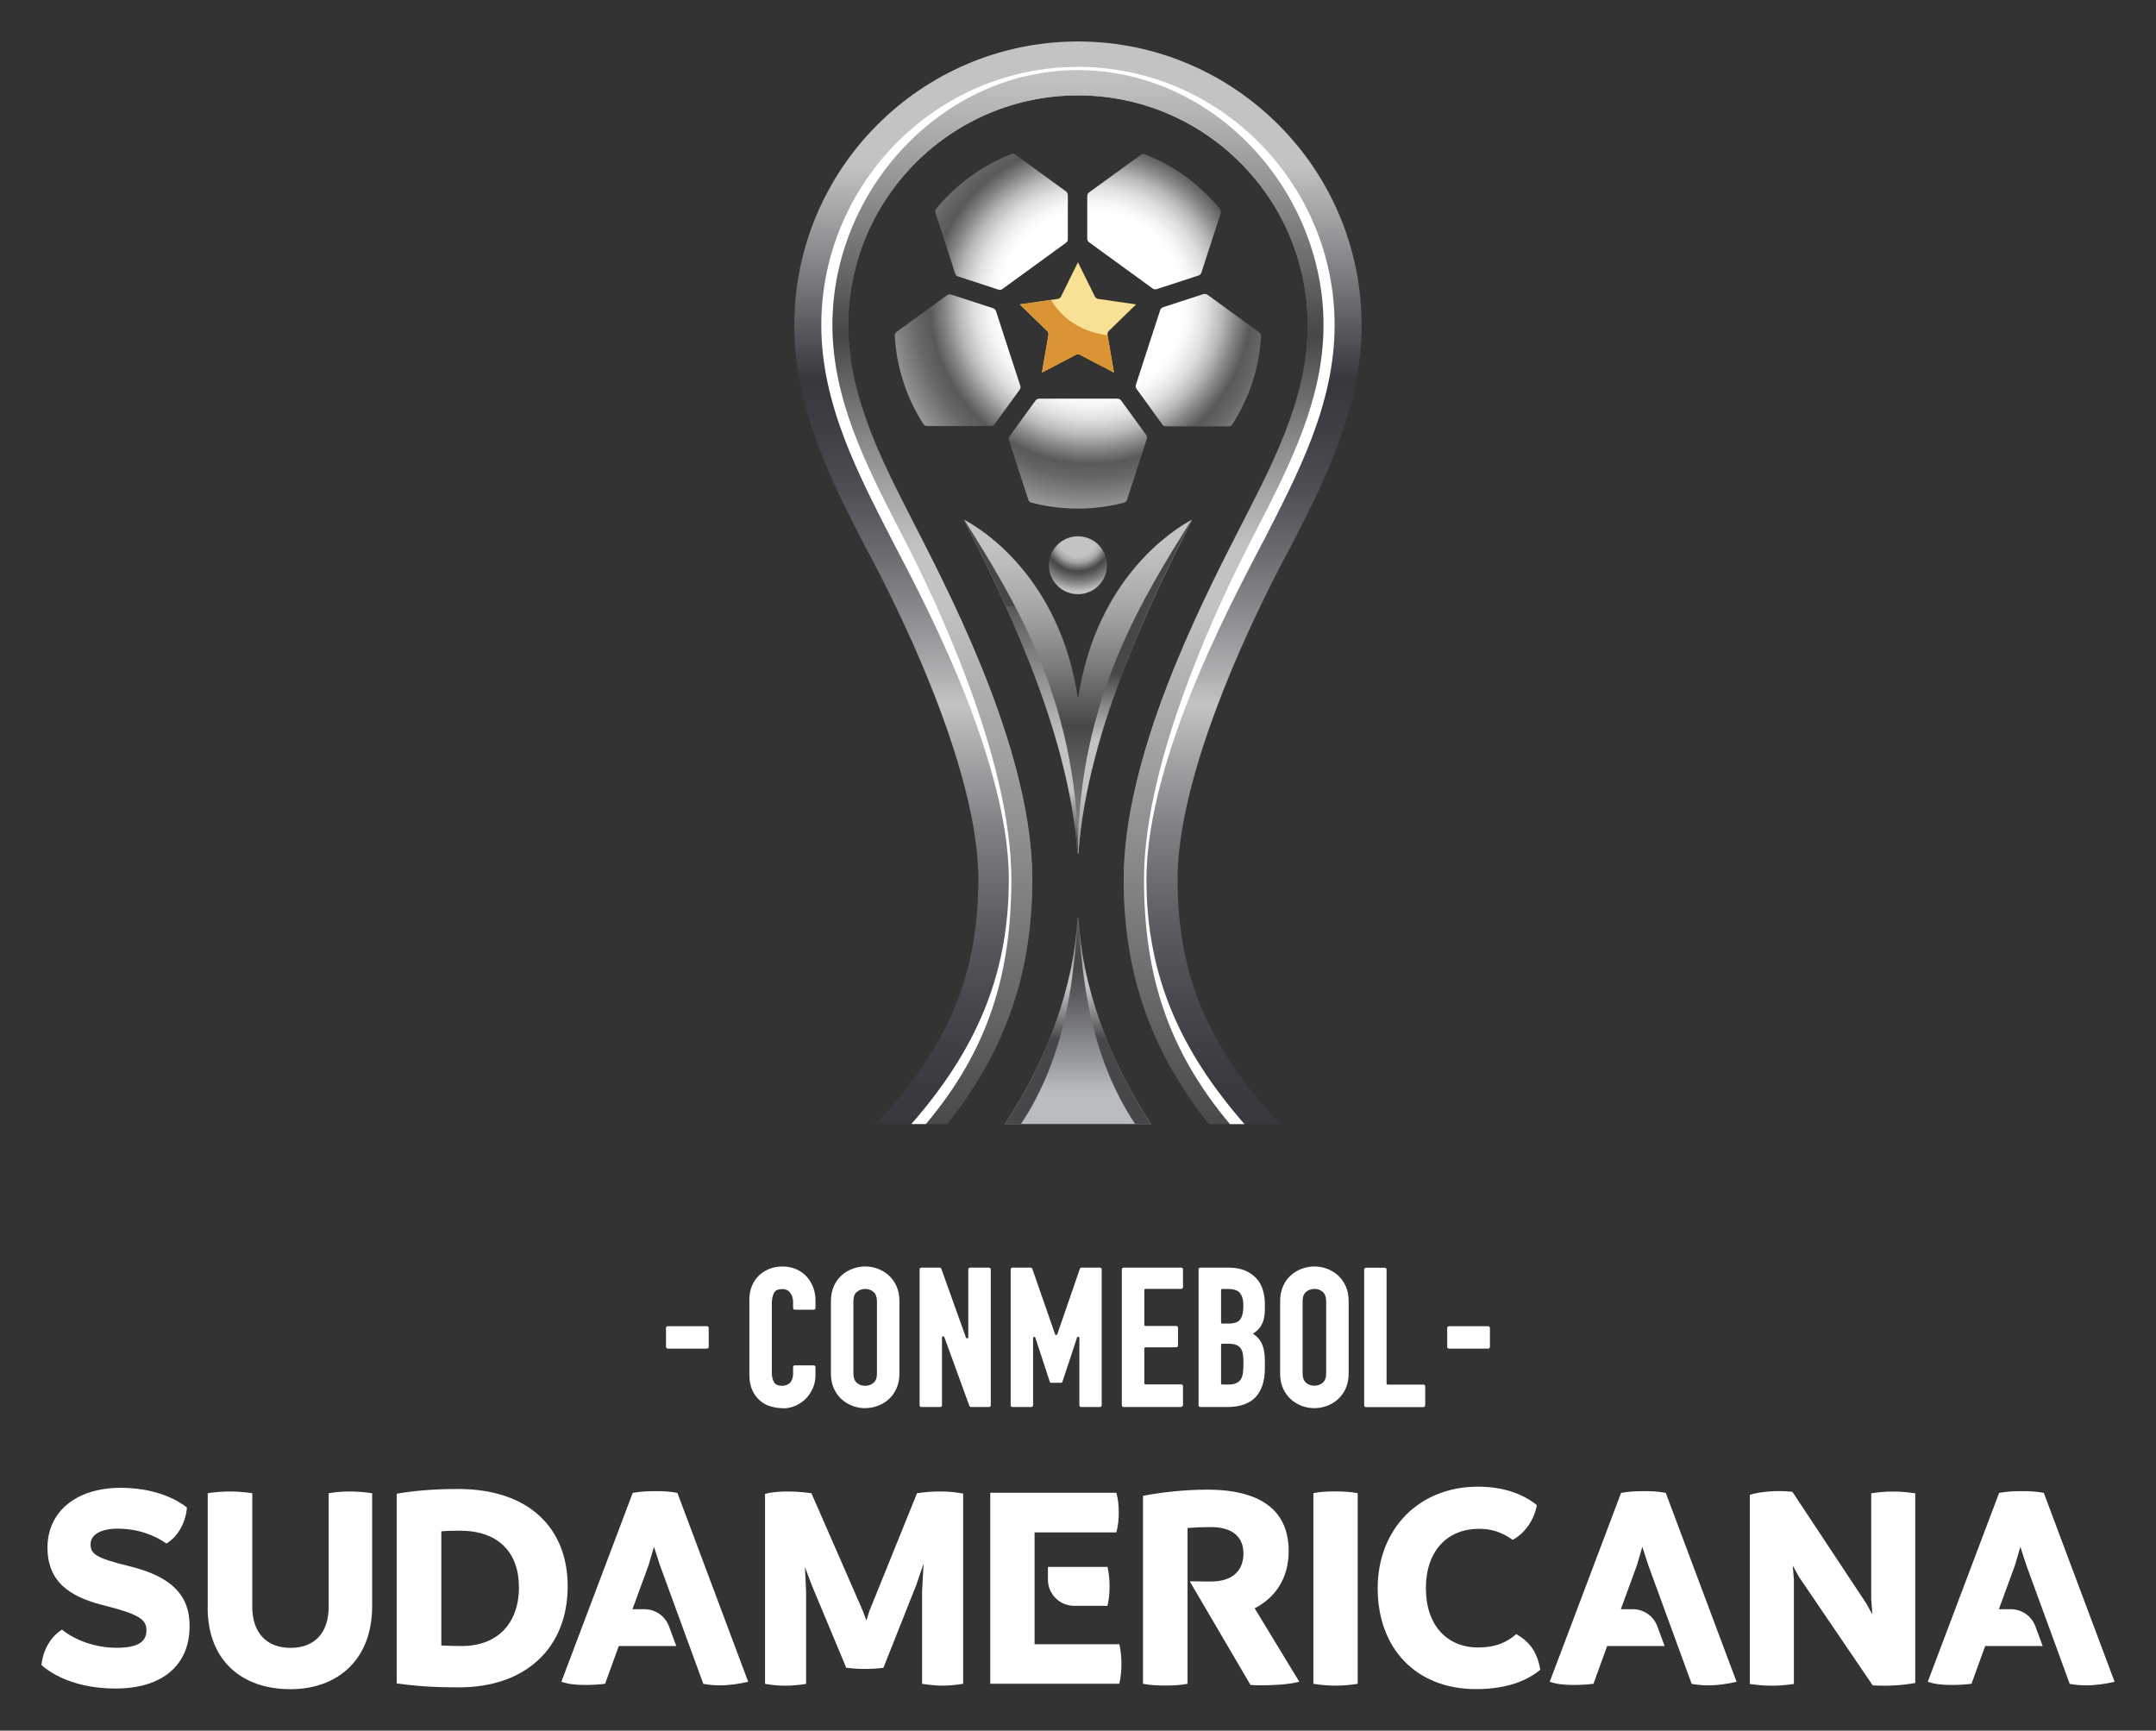 <?xml version="1.0" encoding="UTF-8"?> <svg xmlns="http://www.w3.org/2000/svg" xmlns:xlink="http://www.w3.org/1999/xlink" id="Capa_1" data-name="Capa 1" viewBox="0 0 259.89 208.6"><rect x="0" y="0" width="259.89" height="208.6" fill="#333333" stroke="none"/><defs><style> .cls-1 { fill: url(#Degradado_sin_nombre_6); } .cls-2 { fill: url(#Degradado_sin_nombre_5); } .cls-3 { clip-path: url(#clippath-6); } .cls-4 { clip-path: url(#clippath-7); } .cls-5 { clip-path: url(#clippath-4); } .cls-6 { clip-path: url(#clippath-9); } .cls-7 { fill: #fff; } .cls-8 { fill: none; } .cls-9 { fill: url(#Degradado_sin_nombre_4); } .cls-10 { clip-path: url(#clippath-1); } .cls-11 { fill: url(#Degradado_sin_nombre_3-2); } .cls-12 { fill: url(#Degradado_sin_nombre_2); } .cls-13 { fill: #db9434; } .cls-14 { clip-path: url(#clippath-5); } .cls-15 { clip-path: url(#clippath-8); } .cls-16 { fill: url(#Degradado_sin_nombre_9); } .cls-17 { clip-path: url(#clippath-3); } .cls-18 { fill: url(#Degradado_sin_nombre_7); } .cls-19 { fill: url(#Degradado_sin_nombre_3); } .cls-20 { fill: #f8e095; } .cls-21 { fill: url(#Degradado_sin_nombre_10); } .cls-22 { clip-path: url(#clippath-2); } .cls-23 { fill: url(#Degradado_sin_nombre_8); } .cls-24 { clip-path: url(#clippath); } </style><clipPath id="clippath"><path class="cls-8" d="M129.89,110.67h0c-.45,8.16-3.6,17.04-8.76,24.81h17.63c-5.16-7.77-8.31-16.65-8.76-24.81h0s-.03-.05-.06-.05-.05.02-.06.05"></path></clipPath><linearGradient id="Degradado_sin_nombre_2" data-name="Degradado sin nombre 2" x1="2356.38" y1="1977.36" x2="2357.31" y2="1977.36" gradientTransform="translate(52783.74 62881.83) rotate(-90) scale(26.63 -26.63)" gradientUnits="userSpaceOnUse"><stop offset="0" stop-color="#b8bcbf"></stop><stop offset=".17" stop-color="#94979a"></stop><stop offset=".46" stop-color="#5c5d60"></stop><stop offset=".6" stop-color="#47474a"></stop><stop offset=".69" stop-color="#4a4a4d"></stop><stop offset=".76" stop-color="#545457"></stop><stop offset=".83" stop-color="#646568"></stop><stop offset=".89" stop-color="#7c7e81"></stop><stop offset=".95" stop-color="#9a9da0"></stop><stop offset="1" stop-color="#b8bcbf"></stop></linearGradient><clipPath id="clippath-1"><path class="cls-8" d="M130,110.67c.45,8.16,1.68,17.04,6.83,24.81h1.93c-5.16-7.77-8.31-16.65-8.76-24.81Z"></path></clipPath><linearGradient id="Degradado_sin_nombre_3" data-name="Degradado sin nombre 3" x1="2246.63" y1="1774.36" x2="2247.56" y2="1774.36" gradientTransform="translate(-47409.1 -60087.1) rotate(90) scale(26.79 -26.79)" gradientUnits="userSpaceOnUse"><stop offset="0" stop-color="#47474a"></stop><stop offset=".3" stop-color="#47474a"></stop><stop offset=".49" stop-color="#848587"></stop><stop offset=".7" stop-color="#c2c3c4"></stop><stop offset=".75" stop-color="#c2c3c4"></stop><stop offset=".87" stop-color="#898a8c"></stop><stop offset="1" stop-color="#47474a"></stop></linearGradient><clipPath id="clippath-2"><path class="cls-8" d="M121.13,135.49h1.93c5.16-7.77,6.38-16.65,6.83-24.81-.45,8.16-3.6,17.04-8.76,24.81"></path></clipPath><linearGradient id="Degradado_sin_nombre_3-2" data-name="Degradado sin nombre 3" y1="1976.72" y2="1976.72" gradientTransform="translate(53090.96 -60087.1) rotate(90) scale(26.79)" xlink:href="#Degradado_sin_nombre_3"></linearGradient><clipPath id="clippath-3"><path class="cls-8" d="M116.18,62.62c4.39,8.63,12.65,25.16,13.71,40.21,0,.07.11.07.11,0,1.07-15.04,9.32-31.57,13.71-40.21-2.01,1.06-11.54,6.83-13.76,21.6-2.22-14.78-11.77-20.55-13.77-21.6Z"></path></clipPath><linearGradient id="Degradado_sin_nombre_4" data-name="Degradado sin nombre 4" x1="2273.4" y1="1823.79" x2="2274.33" y2="1823.79" gradientTransform="translate(-95397.38 -119015.26) rotate(90) scale(52.38 -52.38)" gradientUnits="userSpaceOnUse"><stop offset="0" stop-color="#c2c3c4"></stop><stop offset=".06" stop-color="#bababc"></stop><stop offset=".17" stop-color="#a4a4a6"></stop><stop offset=".29" stop-color="#808082"></stop><stop offset=".43" stop-color="#4f4f52"></stop><stop offset=".45" stop-color="#47474a"></stop><stop offset=".72" stop-color="#848587"></stop><stop offset="1" stop-color="#c2c3c4"></stop></linearGradient><clipPath id="clippath-4"><path class="cls-8" d="M143.63,62.66c-5.58,8.97-13.69,21.56-13.69,40.16,0,.02-.01.04-.03.04.03.02.08,0,.08-.04,1.07-15.04,9.32-31.57,13.71-40.21-.02.01-.05.03-.08.04"></path></clipPath><linearGradient id="Degradado_sin_nombre_5" data-name="Degradado sin nombre 5" x1="2335.26" y1="1812.66" x2="2336.2" y2="1812.66" gradientTransform="translate(-78015.32 100786.67) rotate(-90) scale(43.11)" gradientUnits="userSpaceOnUse"><stop offset="0" stop-color="#47474a"></stop><stop offset="0" stop-color="#595957"></stop><stop offset=".08" stop-color="#6b6b6a"></stop><stop offset=".45" stop-color="#c2c3c4"></stop><stop offset=".6" stop-color="#c2c3c4"></stop><stop offset=".7" stop-color="#898a8c"></stop><stop offset=".8" stop-color="#47474a"></stop><stop offset="1" stop-color="#47474a"></stop></linearGradient><clipPath id="clippath-5"><path class="cls-8" d="M116.18,62.62c4.39,8.63,12.65,25.16,13.71,40.21,0,.05.05.06.08.04-.01,0-.03-.02-.03-.04,0-18.6-8.11-31.2-13.69-40.16-.03-.02-.06-.03-.08-.04Z"></path></clipPath><linearGradient id="Degradado_sin_nombre_6" data-name="Degradado sin nombre 6" x1="2335.26" y1="1938.42" x2="2336.2" y2="1938.42" gradientTransform="translate(83697.18 100786.67) rotate(-90) scale(43.11 -43.11)" gradientUnits="userSpaceOnUse"><stop offset="0" stop-color="#47474a"></stop><stop offset=".3" stop-color="#47474a"></stop><stop offset=".37" stop-color="#848587"></stop><stop offset=".45" stop-color="#c2c3c4"></stop><stop offset=".6" stop-color="#c2c3c4"></stop><stop offset="1" stop-color="#595957"></stop><stop offset="1" stop-color="#47474a"></stop></linearGradient><clipPath id="clippath-6"><path class="cls-8" d="M129.7,5c-18.74.13-33.95,15.41-33.95,34.19,0,10.04,4.49,18.81,8.46,26.54.3.58,13.72,24.59,13.72,40.24,0,11.34-3.53,20.16-12.39,29.51h8.63c6.68-8.43,10.26-17.64,10.26-29.51,0-14.72-9.14-32.82-13.54-41.46-4.03-7.92-8.64-16.19-8.64-25.33,0-15.27,12.42-27.69,27.69-27.69s27.69,12.42,27.69,27.69c0,9.14-4.61,17.41-8.64,25.33-4.39,8.64-13.54,26.73-13.54,41.46,0,11.87,3.58,21.09,10.26,29.51h8.63c-8.86-9.35-12.39-18.17-12.39-29.51,0-15.65,13.42-39.66,13.72-40.24,3.96-7.73,8.46-16.5,8.46-26.54,0-18.77-15.21-34.06-33.95-34.19h-.48Z"></path></clipPath><linearGradient id="Degradado_sin_nombre_7" data-name="Degradado sin nombre 7" x1="2311.79" y1="1894.95" x2="2312.73" y2="1894.95" gradientTransform="translate(264931.06 323186.23) rotate(-90) scale(139.74 -139.74)" gradientUnits="userSpaceOnUse"><stop offset="0" stop-color="#37383e"></stop><stop offset=".06" stop-color="#3b3c42"></stop><stop offset=".13" stop-color="#48494e"></stop><stop offset=".2" stop-color="#5d5e63"></stop><stop offset=".28" stop-color="#7c7d80"></stop><stop offset=".35" stop-color="#a2a3a5"></stop><stop offset=".4" stop-color="#c2c3c4"></stop><stop offset=".47" stop-color="#939497"></stop><stop offset=".54" stop-color="#6b6c70"></stop><stop offset=".6" stop-color="#4e4f55"></stop><stop offset=".66" stop-color="#3d3e44"></stop><stop offset=".7" stop-color="#37383e"></stop><stop offset=".8" stop-color="#7e7f82"></stop><stop offset=".9" stop-color="#c2c3c4"></stop><stop offset="1" stop-color="#c2c3c4"></stop></linearGradient><clipPath id="clippath-7"><path class="cls-8" d="M99,39.19c0,9.59,4.55,18.11,8.55,25.94,2.35,4.61,14.06,25.66,14.06,40.85,0,11.61-3.98,20.62-11.75,29.51h4.32c6.68-8.43,10.26-17.64,10.26-29.51,0-14.72-9.14-32.82-13.54-41.46-4.03-7.92-8.64-16.19-8.64-25.33,0-15.27,12.42-27.69,27.69-27.69s27.69,12.42,27.69,27.69c0,9.14-4.61,17.41-8.64,25.33-4.39,8.64-13.54,26.73-13.54,41.46,0,11.87,3.58,21.09,10.26,29.51h4.32c-7.77-8.89-11.82-17.91-11.82-29.51,0-15.19,11.78-36.24,14.12-40.85,4-7.83,8.55-16.34,8.55-25.94,0-17.06-13.88-30.94-30.94-30.94s-30.94,13.88-30.94,30.94"></path></clipPath><linearGradient id="Degradado_sin_nombre_8" data-name="Degradado sin nombre 8" x1="2312.06" y1="1895.45" x2="2313" y2="1895.45" gradientTransform="translate(258404.3 315177.89) rotate(-90) scale(136.26 -136.26)" gradientUnits="userSpaceOnUse"><stop offset="0" stop-color="#47474a"></stop><stop offset=".24" stop-color="#848587"></stop><stop offset=".5" stop-color="#c2c3c4"></stop><stop offset=".55" stop-color="#c2c3c4"></stop><stop offset=".65" stop-color="#898a8c"></stop><stop offset=".75" stop-color="#47474a"></stop><stop offset=".77" stop-color="#505053"></stop><stop offset=".88" stop-color="#8d8d8f"></stop><stop offset=".96" stop-color="#b3b4b5"></stop><stop offset="1" stop-color="#c2c3c4"></stop></linearGradient><clipPath id="clippath-8"><path class="cls-8" d="M125.26,48.06c-.17,0-.33.08-.44.22l-3.12,4.3c-.1.14-.13.32-.08.48l2.33,7.17c.06.17.2.31.37.35,1.79.47,3.67.72,5.61.72s3.78-.25,5.56-.71c.18-.05.32-.18.37-.36l2.38-7.33c.05-.16.03-.34-.08-.48l-3.02-4.15c-.1-.14-.26-.22-.44-.22h-9.47ZM114.18,35.57l-6.1,4.43c-.15.11-.23.28-.22.47.22,3.9,1.45,7.53,3.44,10.63.1.15.27.25.45.25h7.7c.17,0,.33-.08.44-.22l3.02-4.15c.1-.14.13-.32.08-.48l-2.93-9c-.05-.16-.18-.29-.35-.35l-5.05-1.64c-.05-.02-.11-.03-.17-.03-.11,0-.22.04-.32.1M145.08,35.44l-4.88,1.59c-.16.05-.29.18-.35.35l-2.93,9.01c-.05.16-.03.34.08.48l3.12,4.3c.1.14.26.22.44.22h7.54c.18,0,.35-.09.45-.24,1.99-3.1,3.23-6.72,3.46-10.62.01-.18-.07-.36-.22-.47l-6.23-4.53c-.09-.07-.2-.1-.32-.1-.06,0-.11,0-.17.03M137.52,18.66l-6.24,4.53c-.14.1-.22.26-.22.44v5.13c0,.17.08.33.22.44l7.66,5.57c.14.1.32.13.48.08l5.05-1.64c.16-.05.29-.18.35-.35l2.33-7.17c.06-.17.02-.37-.09-.51-2.38-2.9-5.48-5.19-9.03-6.58-.06-.02-.13-.04-.19-.04-.11,0-.23.04-.32.1M121.9,18.58c-3.55,1.39-6.66,3.67-9.04,6.56-.12.14-.15.33-.1.51l2.38,7.33c.05.16.18.29.34.34l4.88,1.59c.16.05.34.03.48-.08l7.66-5.57c.14-.1.22-.26.22-.44v-5.31c0-.17-.08-.33-.22-.44l-6.1-4.43c-.09-.07-.21-.1-.32-.1-.07,0-.13.01-.19.04"></path></clipPath><radialGradient id="Degradado_sin_nombre_9" data-name="Degradado sin nombre 9" cx="2258.28" cy="1898.71" fx="2258.28" fy="1898.71" r=".93" gradientTransform="translate(-142185.54 119693.46) scale(63.02 -63.02)" gradientUnits="userSpaceOnUse"><stop offset="0" stop-color="#fff"></stop><stop offset=".19" stop-color="#fff"></stop><stop offset=".21" stop-color="#f6f6f6"></stop><stop offset=".24" stop-color="#dfdfdf"></stop><stop offset=".27" stop-color="#babab9"></stop><stop offset=".3" stop-color="#878786"></stop><stop offset=".33" stop-color="#595957"></stop><stop offset=".36" stop-color="#676765"></stop><stop offset=".41" stop-color="#8d8d8c"></stop><stop offset=".48" stop-color="#cacac9"></stop><stop offset=".53" stop-color="#fff"></stop><stop offset="1" stop-color="#fff"></stop></radialGradient><clipPath id="clippath-9"><path class="cls-8" d="M127.47,65.66c-1.37,1.36-1.37,3.58,0,4.94,1.36,1.36,3.58,1.36,4.94,0,1.37-1.36,1.37-3.58,0-4.94-.68-.68-1.58-1.02-2.47-1.02s-1.79.34-2.47,1.02"></path></clipPath><radialGradient id="Degradado_sin_nombre_10" data-name="Degradado sin nombre 10" cx="2234.27" cy="2099.43" fx="2234.27" fy="2099.43" r=".93" gradientTransform="translate(-29314.8 27736.29) scale(13.18 -13.18)" gradientUnits="userSpaceOnUse"><stop offset="0" stop-color="#c2c3c4"></stop><stop offset=".19" stop-color="#c2c3c4"></stop><stop offset=".21" stop-color="#b9babb"></stop><stop offset=".25" stop-color="#a3a4a5"></stop><stop offset=".28" stop-color="#7f8082"></stop><stop offset=".33" stop-color="#4d4d50"></stop><stop offset=".33" stop-color="#47474a"></stop><stop offset=".37" stop-color="#565659"></stop><stop offset=".44" stop-color="#7e7f81"></stop><stop offset=".53" stop-color="#bfc0c1"></stop><stop offset=".53" stop-color="#c2c3c4"></stop><stop offset="1" stop-color="#c2c3c4"></stop></radialGradient></defs><g><path class="cls-7" d="M94.39,169.73c-.46,0-.93-.06-1.41-.19-.48-.13-.93-.35-1.31-.67-.39-.32-.71-.74-.96-1.25-.25-.51-.38-1.17-.38-1.95v-9.06c0-.56.1-1.09.29-1.57.19-.48.47-.91.82-1.26.35-.35.78-.63,1.27-.83.95-.39,2.2-.41,3.2,0,.48.2.91.49,1.26.85.35.36.63.8.83,1.31.2.5.3,1.06.3,1.65v.89c0,.12-.1.21-.21.21h-2.28c-.12,0-.21-.1-.21-.21v-.75c0-.43-.12-.78-.36-1.09-.23-.3-.53-.44-.92-.44-.52,0-.85.15-1.01.45-.18.33-.27.77-.27,1.29v8.41c0,.44.1.81.28,1.11.17.27.49.4.97.4.14,0,.29-.02.45-.07.15-.05.3-.13.42-.23.13-.11.23-.25.31-.44.08-.19.13-.44.13-.74v-.77c0-.12.1-.21.21-.21h2.28c.12,0,.21.1.21.21v.98c0,.53-.1,1.04-.3,1.52-.2.48-.48.91-.83,1.27-.35.36-.77.65-1.24.87-.48.22-.99.33-1.54.33"></path><path class="cls-7" d="M104.29,169.73c-.49,0-.99-.09-1.48-.26-.49-.18-.94-.44-1.33-.79-.39-.35-.72-.79-.96-1.31-.24-.52-.36-1.14-.36-1.84v-8.69c0-.68.12-1.3.36-1.83.24-.53.56-.97.96-1.32.39-.34.84-.61,1.33-.78.97-.35,1.99-.35,2.96,0,.49.18.94.44,1.33.78.39.35.72.79.96,1.32.24.53.36,1.14.36,1.83v8.69c0,.7-.12,1.32-.36,1.84-.24.52-.56.96-.96,1.31-.39.34-.84.61-1.33.78-.49.18-.99.26-1.48.26M104.29,155.36c-.39,0-.72.12-1.01.36-.28.24-.41.6-.41,1.13v8.69c0,.51.14.89.41,1.13.28.24.61.36,1.01.36s.72-.12,1.01-.36c.27-.23.41-.61.41-1.13v-8.69c0-.51-.14-.89-.41-1.13-.29-.24-.61-.36-1.01-.36"></path><path class="cls-7" d="M119.2,169.59h-2.15c-.09,0-.17-.06-.2-.14l-3.02-8.29c-.06-.15-.28-.11-.28.05v8.17c0,.12-.1.21-.21.21h-2.28c-.12,0-.21-.1-.21-.21v-16.38c0-.12.1-.21.22-.21h2.2c.09,0,.17.06.2.14l2.97,8.29c.05.15.28.11.28-.05v-8.17c0-.12.1-.21.22-.21h2.28c.12,0,.21.1.21.21v16.38c0,.12-.1.21-.22.21"></path><path class="cls-7" d="M132.6,169.59h-2.28c-.12,0-.21-.1-.21-.21v-8.12c0-.16-.23-.2-.28-.04l-1.77,5.35c-.02.06-.07.1-.14.1h-1.23c-.06,0-.12-.04-.14-.1l-1.74-5.33c-.05-.16-.28-.12-.28.04v8.1c0,.12-.1.21-.21.21h-2.28c-.12,0-.21-.1-.21-.21v-16.38c0-.12.1-.21.21-.21h2.2c.09,0,.17.06.2.14l2.74,7.88c.04.13.23.13.27,0l2.72-7.88c.03-.09.11-.14.2-.14h2.22c.12,0,.21.1.21.21v16.38c0,.12-.1.21-.22.21"></path><path class="cls-7" d="M142.39,169.59h-6.95c-.12,0-.21-.1-.21-.21v-16.38c0-.12.1-.21.21-.21h6.95c.12,0,.21.1.21.21v2.14c0,.12-.1.21-.21.21h-4.31c-.08,0-.14.06-.14.14v4.19c0,.08.06.14.14.14h3.71c.12,0,.21.1.21.22v2.14c0,.12-.1.21-.21.21h-3.71c-.08,0-.14.06-.14.14v4.19c0,.08.06.14.14.14h4.31c.12,0,.21.1.21.21v2.28c0,.12-.1.21-.21.21"></path><path class="cls-7" d="M147.86,169.59h-3.17c-.12,0-.21-.1-.21-.21v-16.38c0-.12.1-.21.22-.21h3.41c.78,0,1.45.12,2,.36.55.24,1.01.57,1.37.97.35.4.61.87.76,1.4.15.52.23,1.06.23,1.61v.6c0,.46-.04.85-.11,1.17-.07.32-.19.61-.33.86-.15.25-.33.47-.54.65-.14.12-.29.24-.46.35.45.27.8.64,1.03,1.1.27.54.41,1.26.41,2.15v.92c0,1.49-.37,2.65-1.1,3.45-.73.8-1.91,1.21-3.49,1.21M147.19,166.74c0,.08.06.14.14.14h.7c.45,0,.8-.06,1.04-.19.24-.12.42-.29.54-.51.13-.22.2-.49.23-.81.03-.33.05-.7.05-1.09s-.02-.76-.07-1.06c-.04-.28-.13-.51-.26-.7-.13-.18-.3-.32-.54-.41-.24-.1-.57-.15-.97-.15h-.72c-.08,0-.14.06-.14.14v4.63ZM147.19,159.39c0,.08.06.14.14.14h.74c.72,0,1.2-.17,1.44-.51.25-.36.37-.91.37-1.62s-.14-1.22-.41-1.55c-.26-.33-.77-.49-1.49-.49h-.65c-.08,0-.14.06-.14.14v3.89Z"></path><path class="cls-7" d="M158.44,169.73c-.49,0-.99-.09-1.48-.26-.49-.18-.94-.44-1.33-.79-.39-.35-.72-.79-.96-1.31-.24-.52-.36-1.14-.36-1.84v-8.69c0-.69.12-1.3.36-1.83.24-.53.56-.97.96-1.32.39-.34.84-.61,1.33-.78.97-.35,1.99-.35,2.96,0,.49.18.94.44,1.33.78.39.35.72.79.96,1.32.24.53.36,1.14.36,1.83v8.69c0,.7-.12,1.32-.36,1.84-.24.52-.56.96-.96,1.31-.39.34-.84.61-1.33.78-.49.18-.99.27-1.48.26M158.44,155.36c-.39,0-.72.12-1.01.36-.28.24-.41.6-.41,1.13v8.69c0,.51.14.89.41,1.12.28.24.61.36,1.01.36s.72-.12,1.01-.36c.27-.23.41-.61.41-1.13v-8.69c0-.51-.14-.89-.41-1.13-.29-.24-.61-.36-1.01-.36"></path><path class="cls-7" d="M171.6,169.6h-6.95c-.12,0-.21-.1-.21-.21v-16.38c0-.12.1-.21.21-.21h2.28c.12,0,.21.1.21.21v13.74c0,.08.06.14.14.14h4.31c.12,0,.21.1.21.21v2.28c0,.12-.1.21-.21.21"></path><path class="cls-7" d="M179.39,162.55h-4.73c-.12,0-.21-.1-.21-.21v-2.28c0-.12.1-.21.21-.21h4.73c.12,0,.21.1.21.21v2.28c0,.12-.1.21-.21.21"></path><path class="cls-7" d="M85.22,162.55h-4.73c-.12,0-.21-.1-.21-.21v-2.28c0-.12.1-.21.21-.21h4.73c.12,0,.21.1.21.21v2.28c0,.12-.1.21-.21.21"></path><path class="cls-7" d="M5,200.69c.18-1.86,1.15-3.44,2.47-4.27,1.51,1.22,3.91,2.19,6.6,2.19s3.58-.82,3.58-2.08c0-1.18-.57-1.86-4.62-2.9-3.87-.93-7.28-2.44-7.31-7.06,0-4.41,3.51-7.24,8.82-7.24,3.98,0,6.63,1.29,7.99,2.37-.11,1.65-1,3.48-2.47,4.34-1.33-.93-3.33-1.79-5.88-1.79-2.12,0-3.26.79-3.26,1.86,0,1.15.5,1.65,4.62,2.65,4.3,1.07,7.24,2.9,7.31,7.02.11,4.98-3.37,7.74-8.89,7.74-4.62,0-7.49-1.54-8.96-2.83"></path><path class="cls-7" d="M25.04,193.74v-13.76c.86-.14,1.76-.21,2.65-.21s1.79.07,2.72.21v13.69c0,3.12,1.72,4.95,4.62,4.95s4.59-1.83,4.59-4.95v-13.69c.82-.14,1.65-.21,2.55-.21s1.76.07,2.69.21v13.62c0,6.38-4.09,10-9.86,10s-9.97-3.37-9.97-9.86"></path><path class="cls-7" d="M68.43,191.19c0,7.56-5.2,12.19-13.08,12.19-3.23,0-5.41-.18-7.53-.47v-22.87c1.86-.32,4.12-.57,7.42-.57,8.5,0,13.19,4.7,13.19,11.72M62.55,191.27c0-4.12-2.47-6.77-7.06-6.77-.72,0-1.47,0-2.29.07v13.76c.79.04,1.58.07,2.44.07,4.41,0,6.92-2.8,6.92-7.13"></path><path class="cls-7" d="M116.1,180.01v22.94c-.9.14-1.65.22-2.44.22s-1.54-.07-2.51-.22v-11.11l.18-3.37-.9,2.62-3.94,9.93c-.82.11-1.54.14-2.22.14-.65,0-1.36-.04-2.26-.14l-4.16-9.96-.82-2.19.14,2.98v11.11c-.86.14-1.76.22-2.51.22-.83,0-1.51-.07-2.44-.22v-22.9c.68-.18,1.54-.29,2.69-.29.93,0,1.9.07,2.9.21l6.2,14.19.43,1.15.36-1.15,5.74-14.19c1.04-.14,1.65-.21,2.83-.21.9,0,1.76.07,2.72.25"></path><path class="cls-7" d="M158.32,202.95v-22.98c.86-.18,1.72-.21,2.62-.21s1.76.04,2.72.21v22.98c-.86.14-1.72.22-2.62.22s-1.79-.07-2.72-.22"></path><path class="cls-7" d="M134.93,198.18h-10.22v-13.48h9.86c.21-.79.29-1.58.29-2.37s-.07-1.65-.29-2.4h-15.2v23.01h15.56c.18-.79.25-1.61.25-2.4s-.07-1.58-.25-2.37"></path><path class="cls-7" d="M133.5,193.56c.18-.79.25-1.54.25-2.33s-.07-1.58-.25-2.37h-7.18v1.53c0,1.75,1.42,3.16,3.16,3.16h4.02Z"></path><path class="cls-7" d="M166.07,191.45c0-7.17,4.98-12.26,12.08-12.26,3.23,0,5.56.97,7.1,2.22-.25,1.61-1.36,3.37-2.9,4.19-1.33-.93-2.54-1.33-4.05-1.33-3.87,0-6.42,2.69-6.42,7.17s2.58,7.13,6.27,7.13c2.26,0,3.55-.68,4.62-1.61,1.69.97,2.55,2.22,2.9,4.3-1.36,1.11-3.66,2.33-7.74,2.33-7.31,0-11.86-4.98-11.86-12.15"></path><path class="cls-7" d="M200.79,179.94c-.9-.18-1.68-.21-2.62-.21s-1.86.04-2.76.21l-8.6,22.76c.79.29,1.79.39,2.83.39.79,0,1.65-.04,2.44-.14l1.65-4.55h6.93l-.88-2.38c-.46-1.24-1.64-2.06-2.97-2.06h-1.43l1.94-5.3.65-2.22.72,2.22,5.23,14.3c.61.11,1.33.18,1.97.18,1.18,0,2.33-.18,3.44-.43l-8.53-22.76Z"></path><path class="cls-7" d="M81.65,179.94c-.9-.18-1.68-.21-2.62-.21s-1.86.04-2.76.21l-8.6,22.76c.79.29,1.79.39,2.83.39.79,0,1.65-.04,2.44-.14l1.65-4.55h6.93l-.88-2.38c-.46-1.24-1.64-2.06-2.97-2.06h-1.43l1.94-5.3.65-2.22.72,2.22,5.23,14.3c.61.11,1.33.18,1.97.18,1.18,0,2.33-.18,3.44-.43l-8.53-22.76Z"></path><path class="cls-7" d="M246.36,179.94c-.9-.18-1.68-.21-2.62-.21s-1.86.04-2.76.21l-8.6,22.76c.79.29,1.79.39,2.83.39.79,0,1.65-.04,2.44-.14l1.65-4.55h6.93l-.88-2.38c-.46-1.24-1.64-2.06-2.97-2.06h-1.43l1.94-5.3.65-2.22.72,2.22,5.23,14.3c.61.11,1.33.18,1.97.18,1.18,0,2.33-.18,3.44-.43l-8.53-22.76Z"></path><path class="cls-7" d="M230.87,179.98v22.87c-1.72.32-3.55.39-5.13.29l-8.89-13.08-.75-1.36.14,1.65v12.62c-.93.14-1.83.21-2.69.21s-1.61-.07-2.62-.21v-22.8c1.22-.39,3.37-.57,5.13-.36l8.85,13.37.79,1.4-.14-1.83v-12.76c.97-.14,1.65-.21,2.58-.21s1.76.07,2.72.21"></path><path class="cls-7" d="M151.25,193.85c2.47-1.29,4.09-3.58,4.09-6.92,0-4.48-2.87-7.38-9.82-7.38-2.55,0-5.48.29-7.74.75v22.65c.97.18,1.83.21,2.72.21s1.79-.04,2.65-.21v-18.78c.93-.07,1.83-.11,2.8-.11,2.65,0,3.94,1.22,3.94,3.19,0,1.86-1.11,3.37-3.91,3.37-.81,0-1.69,0-2.57-.03l7.33,12.5c.39.04.9.04,1.36.04,1.58,0,3.33-.11,4.52-.43l-5.38-8.85Z"></path></g><g class="cls-24"><rect class="cls-12" x="121.13" y="110.62" width="17.63" height="24.86"></rect></g><g class="cls-10"><rect class="cls-19" x="130" y="110.67" width="8.76" height="24.81"></rect></g><g class="cls-22"><rect class="cls-11" x="121.13" y="110.67" width="8.76" height="24.81"></rect></g><g class="cls-17"><rect class="cls-9" x="116.18" y="62.62" width="27.53" height="40.28"></rect></g><g class="cls-5"><rect class="cls-2" x="129.91" y="62.62" width="13.79" height="40.27"></rect></g><g class="cls-14"><rect class="cls-1" x="116.18" y="62.62" width="13.8" height="40.27"></rect></g><g class="cls-3"><rect class="cls-18" x="95.75" y="5" width="68.38" height="130.49"></rect></g><g class="cls-4"><rect class="cls-23" x="99" y="8.25" width="61.88" height="127.24"></rect></g><path class="cls-7" d="M152.33,65.12c4-7.83,8.55-16.34,8.55-25.94,0-17.06-13.88-31.12-30.94-31.12s-30.94,14.06-30.94,31.12c0,9.59,4.55,18.11,8.55,25.94,2.35,4.61,14.06,25.66,14.06,40.85,0,11.6-3.98,20.62-11.75,29.51h1.75c7.53-8.94,10.3-18.09,10.3-29.51,0-14.69-9.41-34.17-12.71-40.58-.17-.34-.33-.63-.45-.88l-.46-.89c-3.91-7.63-7.95-15.53-7.95-24.44,0-16.32,13.28-30.73,29.6-30.73s29.6,14.4,29.6,30.73c0,8.91-4.04,16.8-7.95,24.44l-.46.9c-.13.25-.28.54-.45.88-3.3,6.4-12.78,25.88-12.78,40.58,0,11.43,2.84,20.57,10.36,29.51h1.75c-7.77-8.89-11.82-17.91-11.82-29.51,0-15.19,11.78-36.24,14.12-40.85"></path><g class="cls-15"><rect class="cls-16" x="107.85" y="18.54" width="44.18" height="42.77"></rect></g><g><path class="cls-20" d="M129.94,31.61l-2.04,4.13c-.08.16-.23.27-.4.29l-4.57.66,3.3,3.21c.13.12.18.3.15.47l-.78,4.53,4.09-2.14c.16-.08.34-.08.5,0l4.09,2.14-.78-4.53c-.03-.17.03-.35.15-.47l3.3-3.21-4.57-.66c-.17-.03-.32-.13-.4-.29l-2.04-4.13Z"></path><path class="cls-13" d="M130.19,42.77l4.09,2.14-.77-4.49c-3.74-.52-5.75-2.48-6.82-4.27l-3.75.54,3.3,3.21c.13.12.18.3.15.47l-.78,4.53,4.09-2.14c.16-.08.34-.08.5,0"></path></g><g class="cls-6"><rect class="cls-21" x="124.64" y="63" width="10.6" height="10.6" transform="translate(-10.24 111.89) rotate(-45)"></rect></g></svg> 